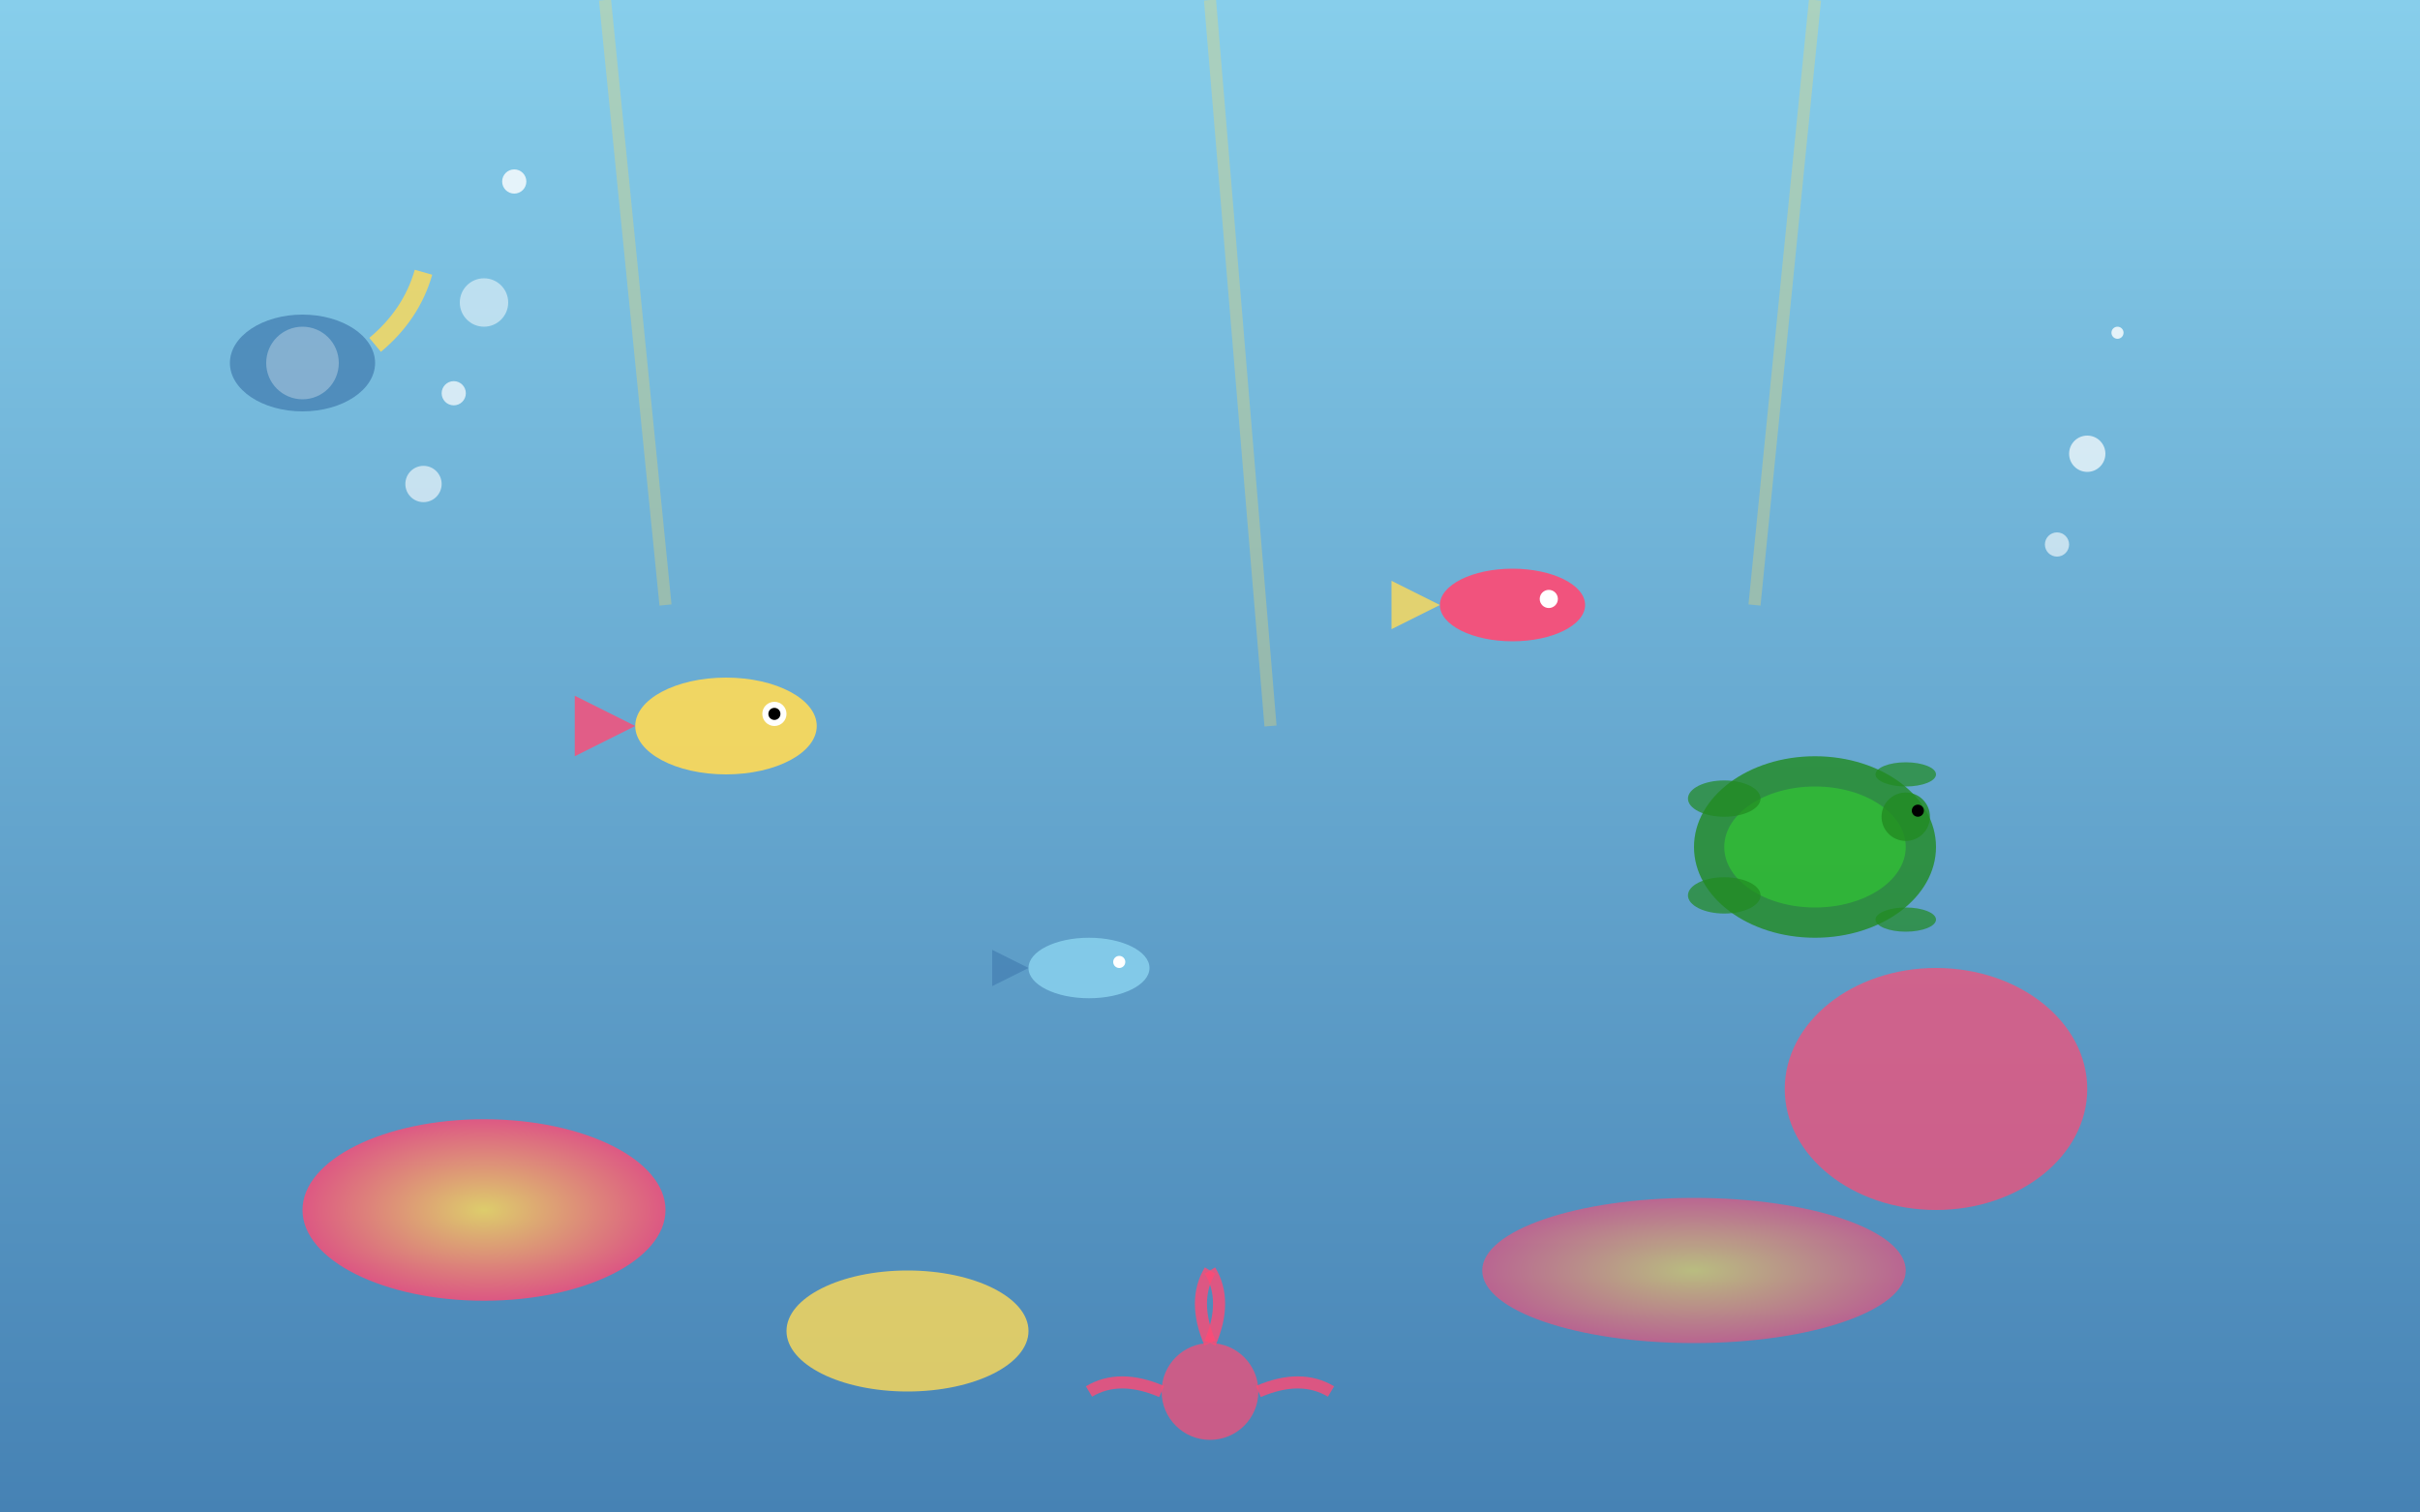 <svg width="400" height="250" viewBox="0 0 400 250" fill="none" xmlns="http://www.w3.org/2000/svg">
  <rect x="0" y="0" width="400" height="250" fill="#333333" stroke="none"/>
  <defs>
    <linearGradient id="waterGradient" x1="0%" y1="0%" x2="0%" y2="100%">
      <stop offset="0%" style="stop-color:#87CEEB;stop-opacity:1" />
      <stop offset="100%" style="stop-color:#4682B4;stop-opacity:1" />
    </linearGradient>
    <radialGradient id="coralGradient" cx="50%" cy="50%" r="50%">
      <stop offset="0%" style="stop-color:#ffdb57;stop-opacity:1" />
      <stop offset="100%" style="stop-color:#ff4a74;stop-opacity:1" />
    </radialGradient>
  </defs>
  
  <!-- Ocean background -->
  <rect width="400" height="250" fill="url(#waterGradient)"/>
  
  <!-- Coral reef formations -->
  <ellipse cx="80" cy="200" rx="30" ry="15" fill="url(#coralGradient)" opacity="0.8"/>
  <ellipse cx="320" cy="180" rx="25" ry="20" fill="#ff4a74" opacity="0.7"/>
  <ellipse cx="150" cy="220" rx="20" ry="10" fill="#ffdb57" opacity="0.8"/>
  <ellipse cx="280" cy="210" rx="35" ry="12" fill="url(#coralGradient)" opacity="0.6"/>
  
  <!-- Tropical fish -->
  <g transform="translate(120, 120)">
    <ellipse cx="0" cy="0" rx="15" ry="8" fill="#ffdb57" opacity="0.9"/>
    <path d="M-15 0 L-25 -5 L-25 5 Z" fill="#ff4a74" opacity="0.8"/>
    <circle cx="8" cy="-2" r="2" fill="#ffffff"/>
    <circle cx="8" cy="-2" r="1" fill="#000000"/>
  </g>
  
  <g transform="translate(250, 100)">
    <ellipse cx="0" cy="0" rx="12" ry="6" fill="#ff4a74" opacity="0.9"/>
    <path d="M-12 0 L-20 -4 L-20 4 Z" fill="#ffdb57" opacity="0.8"/>
    <circle cx="6" cy="-1" r="1.5" fill="#ffffff"/>
  </g>
  
  <g transform="translate(180, 160)">
    <ellipse cx="0" cy="0" rx="10" ry="5" fill="#87CEEB" opacity="0.9"/>
    <path d="M-10 0 L-16 -3 L-16 3 Z" fill="#4682B4" opacity="0.8"/>
    <circle cx="5" cy="-1" r="1" fill="#ffffff"/>
  </g>
  
  <!-- Sea turtle -->
  <g transform="translate(300, 140)">
    <ellipse cx="0" cy="0" rx="20" ry="15" fill="#228B22" opacity="0.8"/>
    <ellipse cx="0" cy="0" rx="15" ry="10" fill="#32CD32" opacity="0.6"/>
    <circle cx="15" cy="-5" r="4" fill="#228B22" opacity="0.8"/>
    <circle cx="17" cy="-6" r="1" fill="#000000"/>
    <!-- Flippers -->
    <ellipse cx="-15" cy="-8" rx="6" ry="3" fill="#228B22" opacity="0.7"/>
    <ellipse cx="-15" cy="8" rx="6" ry="3" fill="#228B22" opacity="0.7"/>
    <ellipse cx="15" cy="-12" rx="5" ry="2" fill="#228B22" opacity="0.7"/>
    <ellipse cx="15" cy="12" rx="5" ry="2" fill="#228B22" opacity="0.7"/>
  </g>
  
  <!-- Diving equipment -->
  <g transform="translate(50, 60)">
    <!-- Diving mask -->
    <ellipse cx="0" cy="0" rx="12" ry="8" fill="#4682B4" opacity="0.8"/>
    <circle cx="0" cy="0" r="6" fill="#ffffff" opacity="0.3"/>
    <!-- Snorkel -->
    <path d="M12 -3 Q18 -8 20 -15" stroke="#ffdb57" stroke-width="3" fill="none" opacity="0.8"/>
  </g>
  
  <!-- Bubbles -->
  <circle cx="70" cy="80" r="3" fill="#ffffff" opacity="0.6"/>
  <circle cx="75" cy="65" r="2" fill="#ffffff" opacity="0.7"/>
  <circle cx="80" cy="50" r="4" fill="#ffffff" opacity="0.5"/>
  <circle cx="85" cy="30" r="2" fill="#ffffff" opacity="0.8"/>
  
  <circle cx="340" cy="90" r="2" fill="#ffffff" opacity="0.6"/>
  <circle cx="345" cy="75" r="3" fill="#ffffff" opacity="0.7"/>
  <circle cx="350" cy="55" r="1" fill="#ffffff" opacity="0.8"/>
  
  <!-- Sea anemone -->
  <g transform="translate(200, 230)">
    <circle cx="0" cy="0" r="8" fill="#ff4a74" opacity="0.7"/>
    <path d="M0 -8 Q-3 -15 0 -20" stroke="#ff4a74" stroke-width="2" fill="none" opacity="0.8"/>
    <path d="M0 -8 Q3 -15 0 -20" stroke="#ff4a74" stroke-width="2" fill="none" opacity="0.8"/>
    <path d="M-8 0 Q-15 -3 -20 0" stroke="#ff4a74" stroke-width="2" fill="none" opacity="0.8"/>
    <path d="M8 0 Q15 -3 20 0" stroke="#ff4a74" stroke-width="2" fill="none" opacity="0.8"/>
  </g>
  
  <!-- Sunlight rays from above -->
  <path d="M100 0 L110 100" stroke="#ffdb57" stroke-width="2" opacity="0.3"/>
  <path d="M200 0 L210 120" stroke="#ffdb57" stroke-width="2" opacity="0.3"/>
  <path d="M300 0 L290 100" stroke="#ffdb57" stroke-width="2" opacity="0.3"/>
</svg>
